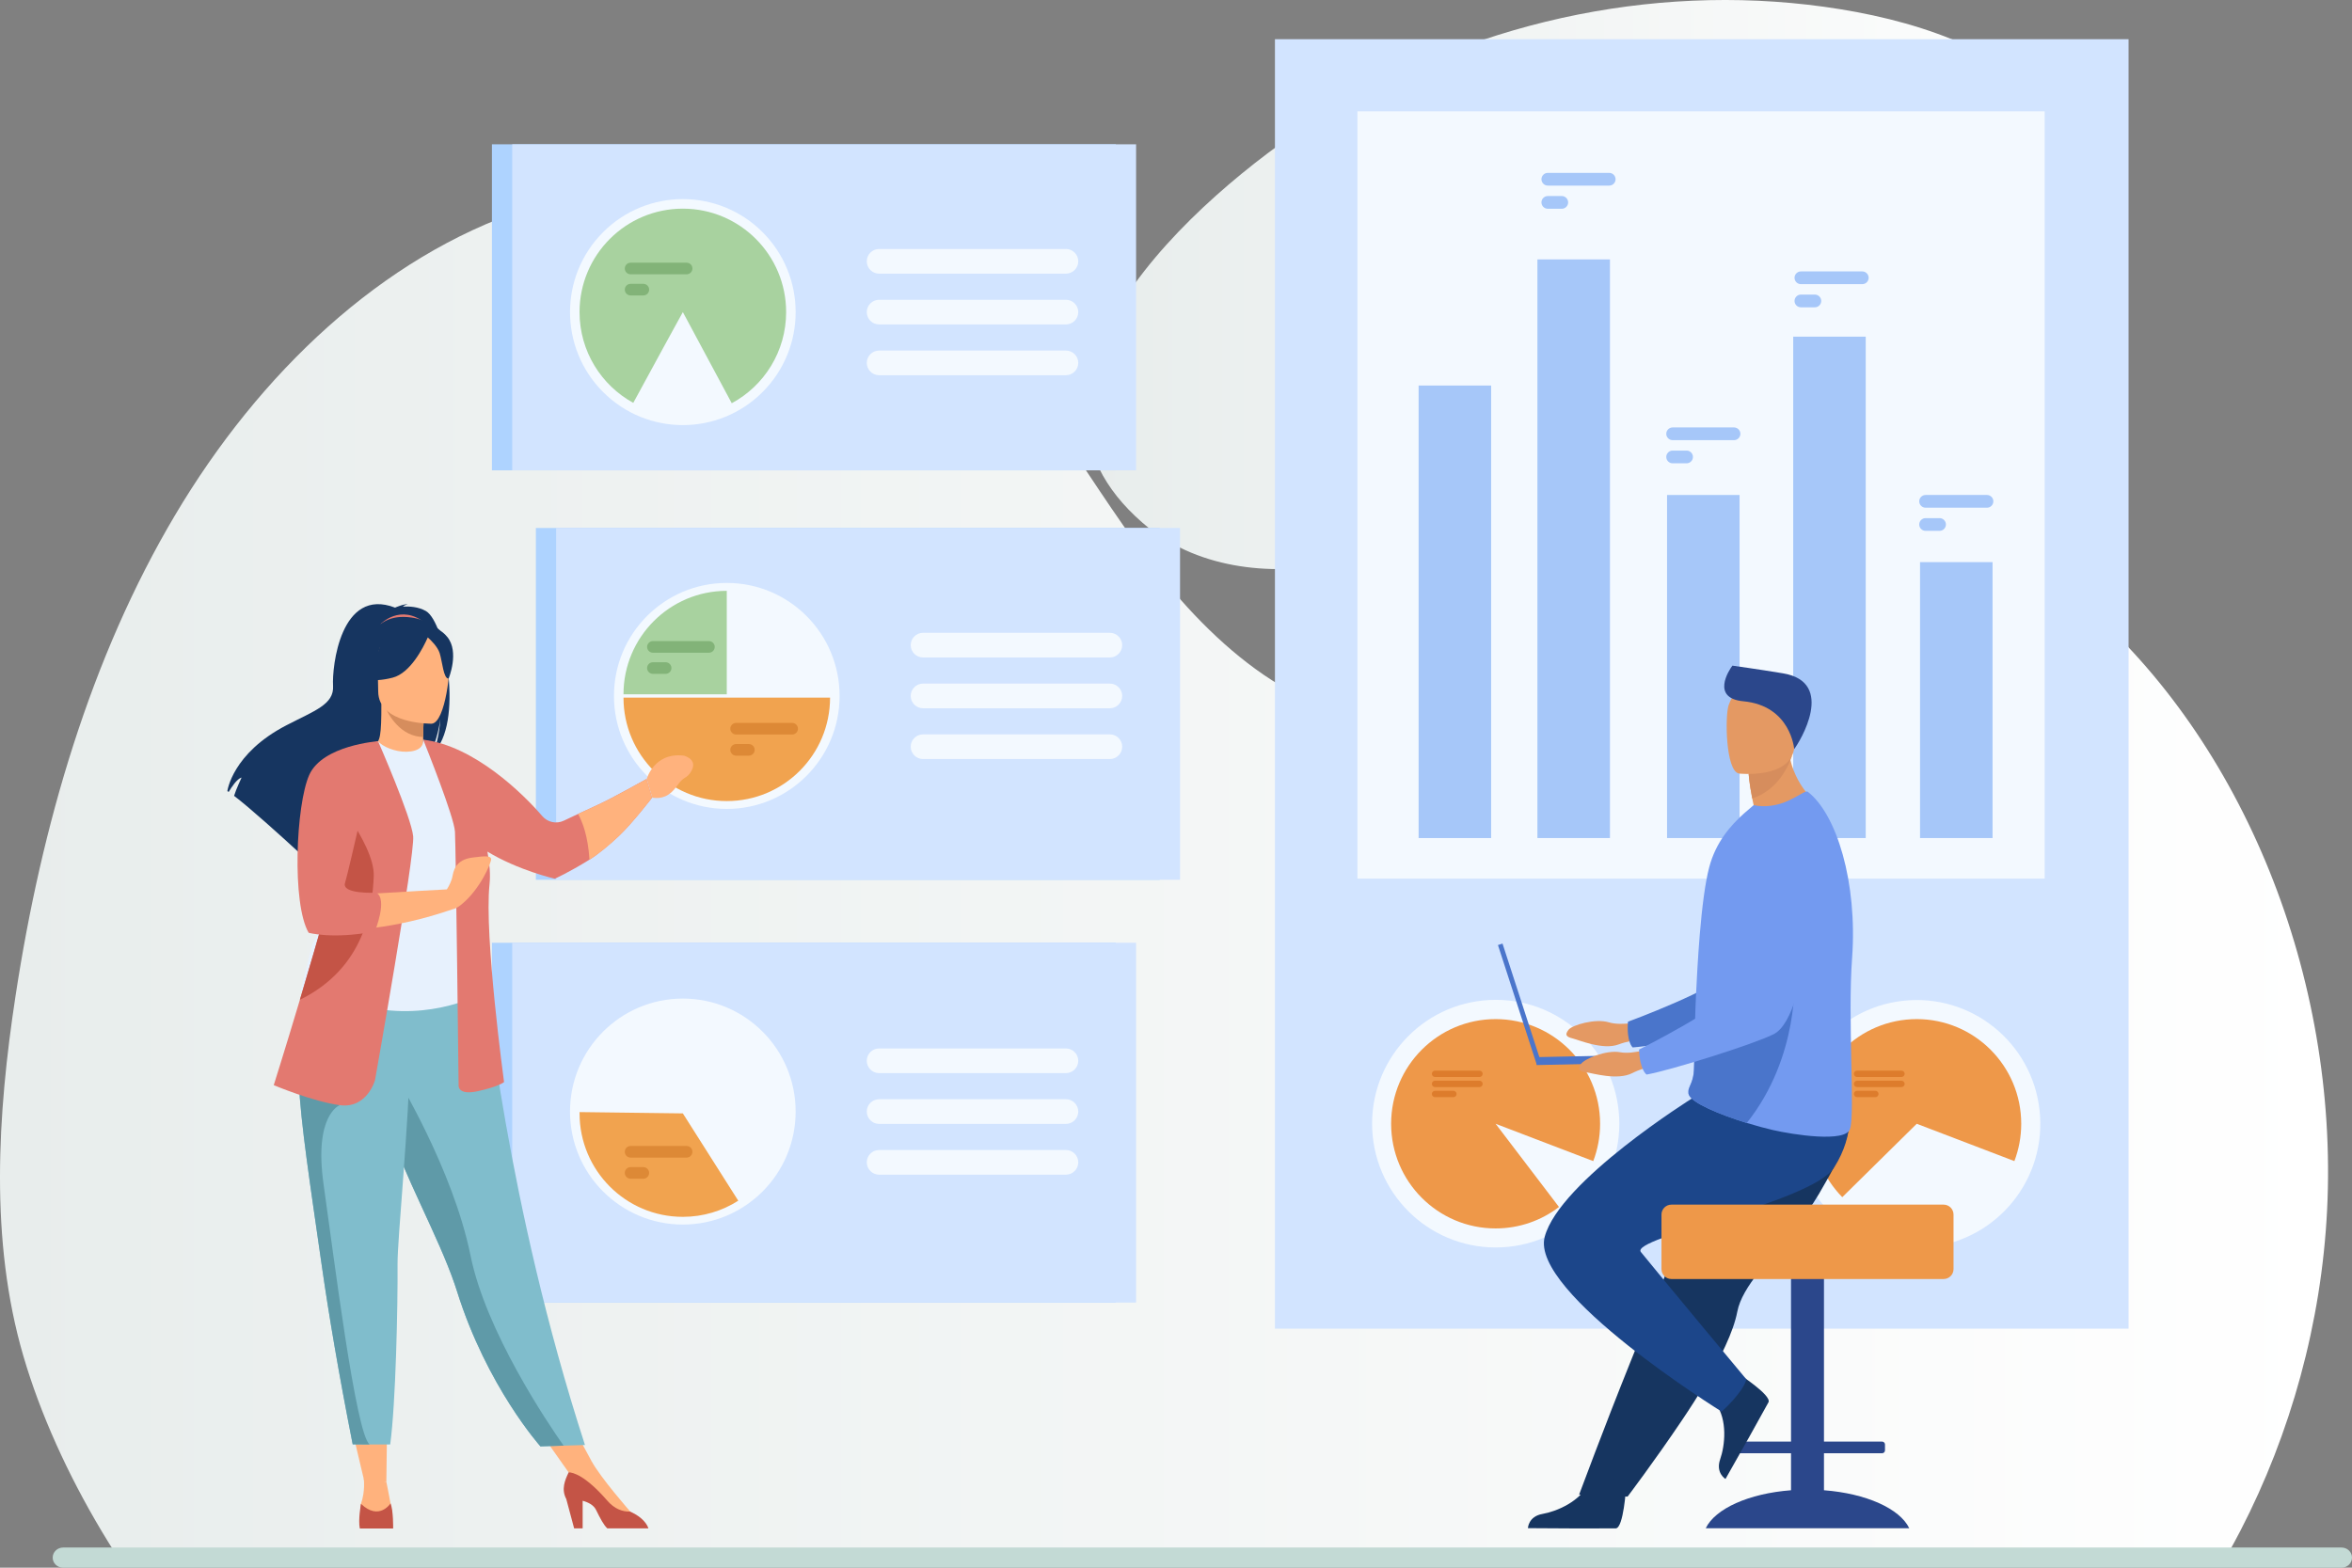 <svg xmlns="http://www.w3.org/2000/svg" width="600" height="400" viewBox="0 0 600 400" fill="none"><rect x="0" y="0" width="600" height="400" fill="#808080" stroke="none"/><path d="M335.559 30.598C305.355 50.045 250.845 98.142 291.47 133.393C304.803 144.973 323.723 147.167 340.705 143.716C357.686 140.266 373.308 131.837 388.883 123.95C404.459 116.063 420.641 108.494 437.87 106.986C453.96 105.575 470.004 109.519 486.131 110.447C502.258 111.365 519.873 108.572 531.157 96.412C546.825 79.535 543.627 49.91 529.026 31.999C514.415 14.098 491.663 5.95 469.49 2.354C425.162 -4.828 378.527 4.616 339.648 28.046C338.352 28.829 336.983 29.679 335.568 30.588L335.559 30.598Z" fill="url(#paint0_linear_385_17259)"></path><path d="M593.65 308.681C592.221 337.561 584.348 365.793 571.533 390.567C570.561 392.441 569.556 394.306 568.526 396.142H29.302C28.131 394.306 26.985 392.441 25.863 390.567C17.309 376.228 10.291 360.817 5.948 345.948C-2.665 316.459 -0.638 284.265 3.963 254.11C10.598 210.612 23.09 167.761 44.675 131.412C66.26 95.054 97.471 65.527 133.989 53.382C170.507 41.236 212.266 47.99 242.065 75.372C262.238 93.914 275.859 120.194 292.793 142.707C309.719 165.21 332.791 185.162 358.462 183.5C393.137 181.268 417.629 141.644 451.099 130.871C478.539 122.04 508.28 134.233 531.203 153.896C572.305 189.152 596.598 249.376 593.65 308.681Z" fill="url(#paint1_linear_385_17259)"></path><path d="M600 397.423C600 398.145 599.703 398.778 599.206 399.26C598.724 399.715 598.075 400 597.337 400H16.105C14.629 400 13.441 398.859 13.441 397.423C13.441 396.719 13.738 396.077 14.228 395.604C14.709 395.141 15.367 394.855 16.105 394.855H597.337C598.813 394.855 600 396.014 600 397.423Z" fill="#C3DAD5"></path><path d="M543 10H325.238V339.015H543V10Z" fill="#D2E4FF"></path><path d="M521.6 28.402H346.278V224.18H521.6V28.402Z" fill="#F3F9FF"></path><path d="M383.132 318.255C400.525 317.385 413.92 302.553 413.051 285.128C412.182 267.703 397.378 254.283 379.985 255.153C362.592 256.024 349.196 270.855 350.065 288.281C350.934 305.706 365.739 319.126 383.132 318.255Z" fill="#F3F9FF"></path><path d="M408.188 286.733C408.188 271.986 396.256 260.028 381.536 260.028C366.816 260.028 354.88 271.986 354.88 286.733C354.88 301.48 366.813 313.438 381.536 313.438C387.618 313.438 393.218 311.399 397.702 307.966L381.536 286.736L406.443 296.259C407.568 293.303 408.188 290.092 408.188 286.736V286.733Z" fill="#EE9849"></path><path d="M490.913 318.281C508.294 317.197 521.508 302.203 520.427 284.79C519.345 267.376 504.378 254.138 486.997 255.222C469.616 256.305 456.402 271.3 457.484 288.713C458.565 306.126 473.532 319.364 490.913 318.281Z" fill="#F3F9FF"></path><path d="M488.969 260.028C474.246 260.028 462.313 271.986 462.313 286.733C462.313 294.031 465.232 300.642 469.97 305.463L488.965 286.733L513.872 296.256C514.997 293.299 515.618 290.089 515.618 286.733C515.618 271.986 503.685 260.028 488.965 260.028H488.969Z" fill="#EE9849"></path><path d="M485.072 273.177H473.728C473.281 273.177 472.918 273.541 472.918 273.989C472.918 274.437 473.281 274.801 473.728 274.801H485.072C485.519 274.801 485.883 274.437 485.883 273.989C485.883 273.541 485.519 273.177 485.072 273.177Z" fill="#DD7C2C"></path><path d="M485.072 275.748H473.728C473.281 275.748 472.918 276.111 472.918 276.559C472.918 277.007 473.281 277.371 473.728 277.371H485.072C485.519 277.371 485.882 277.007 485.882 276.559C485.882 276.111 485.519 275.748 485.072 275.748Z" fill="#DD7C2C"></path><path d="M478.412 278.317H473.728C473.281 278.317 472.918 278.681 472.918 279.129C472.918 279.577 473.281 279.941 473.728 279.941H478.412C478.858 279.941 479.222 279.577 479.222 279.129C479.222 278.681 478.858 278.317 478.412 278.317Z" fill="#DD7C2C"></path><path d="M377.424 273.177H366.08C365.633 273.177 365.27 273.541 365.27 273.989C365.27 274.437 365.633 274.801 366.08 274.801H377.424C377.871 274.801 378.234 274.437 378.234 273.989C378.234 273.541 377.871 273.177 377.424 273.177Z" fill="#DD7C2C"></path><path d="M377.424 275.748H366.08C365.633 275.748 365.27 276.111 365.27 276.559C365.27 277.007 365.633 277.371 366.08 277.371H377.424C377.871 277.371 378.234 277.007 378.234 276.559C378.234 276.111 377.871 275.748 377.424 275.748Z" fill="#DD7C2C"></path><path d="M370.763 278.317H366.077C365.63 278.317 365.266 278.681 365.266 279.129C365.266 279.577 365.63 279.941 366.077 279.941H370.763C371.21 279.941 371.574 279.577 371.574 279.129C371.574 278.681 371.21 278.317 370.763 278.317Z" fill="#DD7C2C"></path><path d="M380.391 98.372H361.891V213.833H380.391V98.372Z" fill="#A6C7F9"></path><path d="M410.699 66.189H392.199V213.832H410.699V66.189Z" fill="#A6C7F9"></path><path d="M443.771 126.294H425.271V213.832H443.771V126.294Z" fill="#A6C7F9"></path><path d="M475.952 85.899H457.452V213.832H475.952V85.899Z" fill="#A6C7F9"></path><path d="M508.305 143.428H489.804V213.832H508.305V143.428Z" fill="#A6C7F9"></path><path d="M475.078 69.255H459.41C458.52 69.255 457.79 69.986 457.79 70.878C457.79 71.77 458.52 72.501 459.41 72.501H475.078C475.969 72.501 476.698 71.77 476.698 70.878C476.698 69.986 475.969 69.255 475.078 69.255Z" fill="#A6C7F9"></path><path d="M462.978 75.165H459.41C458.52 75.165 457.79 75.896 457.79 76.788C457.79 77.68 458.52 78.411 459.41 78.411H462.978C463.869 78.411 464.599 77.68 464.599 76.788C464.599 75.896 463.869 75.165 462.978 75.165Z" fill="#A6C7F9"></path><path d="M410.516 44.109H394.848C393.957 44.109 393.227 44.84 393.227 45.732C393.227 46.624 393.957 47.355 394.848 47.355H410.516C411.406 47.355 412.136 46.624 412.136 45.732C412.136 44.84 411.406 44.109 410.516 44.109Z" fill="#A6C7F9"></path><path d="M398.416 50.019H394.848C393.957 50.019 393.227 50.75 393.227 51.642C393.227 52.534 393.957 53.265 394.848 53.265H398.416C399.306 53.265 400.036 52.534 400.036 51.642C400.036 50.75 399.306 50.019 398.416 50.019Z" fill="#A6C7F9"></path><path d="M442.356 109.061H426.688C425.798 109.061 425.068 109.792 425.068 110.684C425.068 111.576 425.798 112.307 426.688 112.307H442.356C443.247 112.307 443.977 111.576 443.977 110.684C443.977 109.792 443.247 109.061 442.356 109.061Z" fill="#A6C7F9"></path><path d="M430.257 114.968H426.688C425.798 114.968 425.068 115.699 425.068 116.591C425.068 117.483 425.798 118.214 426.688 118.214H430.257C431.147 118.214 431.877 117.483 431.877 116.591C431.877 115.699 431.147 114.968 430.257 114.968Z" fill="#A6C7F9"></path><path d="M506.887 126.294H491.219C490.329 126.294 489.599 127.025 489.599 127.917C489.599 128.809 490.329 129.541 491.219 129.541H506.887C507.778 129.541 508.507 128.809 508.507 127.917C508.507 127.025 507.778 126.294 506.887 126.294Z" fill="#A6C7F9"></path><path d="M494.787 132.201H491.219C490.329 132.201 489.599 132.932 489.599 133.824C489.599 134.716 490.329 135.447 491.219 135.447H494.787C495.678 135.447 496.407 134.716 496.407 133.824C496.407 132.932 495.678 132.201 494.787 132.201Z" fill="#A6C7F9"></path><path d="M295.853 134.716H136.7V224.479H295.853V134.716Z" fill="#AED3FF"></path><path d="M301.029 134.716H141.876V224.479H301.029V134.716Z" fill="#D2E4FF"></path><path d="M185.402 206.399C201.295 206.399 214.179 193.491 214.179 177.569C214.179 161.646 201.295 148.738 185.402 148.738C169.509 148.738 156.625 161.646 156.625 177.569C156.625 193.491 169.509 206.399 185.402 206.399Z" fill="#F3F9FF"></path><path d="M283.136 161.463H235.463C233.737 161.463 232.323 162.88 232.323 164.609C232.323 166.339 233.737 167.756 235.463 167.756H283.136C284.863 167.756 286.277 166.339 286.277 164.609C286.277 162.88 284.863 161.463 283.136 161.463Z" fill="#F3F9FF"></path><path d="M283.136 174.423H235.463C233.737 174.423 232.323 175.84 232.323 177.569C232.323 179.299 233.737 180.716 235.463 180.716H283.136C284.863 180.716 286.277 179.299 286.277 177.569C286.277 175.84 284.863 174.423 283.136 174.423Z" fill="#F3F9FF"></path><path d="M283.136 187.379H235.463C233.737 187.379 232.323 188.796 232.323 190.525C232.323 192.255 233.737 193.672 235.463 193.672H283.136C284.863 193.672 286.277 192.255 286.277 190.525C286.277 188.796 284.863 187.379 283.136 187.379Z" fill="#F3F9FF"></path><path d="M159.055 177.15H185.402V150.754C170.853 150.754 159.055 162.574 159.055 177.15Z" fill="#A8D29F"></path><path d="M211.749 178H159.055C159.055 192.577 170.853 204.396 185.402 204.396C199.952 204.396 211.749 192.577 211.749 178Z" fill="#F1A34F"></path><path d="M180.853 163.579H166.554C165.741 163.579 165.076 164.245 165.076 165.06C165.076 165.875 165.741 166.542 166.554 166.542H180.853C181.666 166.542 182.332 165.875 182.332 165.06C182.332 164.245 181.666 163.579 180.853 163.579Z" fill="#82B378"></path><path d="M169.808 168.973H166.551C165.738 168.973 165.073 169.64 165.073 170.454C165.073 171.269 165.738 171.936 166.551 171.936H169.808C170.621 171.936 171.287 171.269 171.287 170.454C171.287 169.64 170.621 168.973 169.808 168.973Z" fill="#82B378"></path><path d="M202.08 184.451H187.781C186.968 184.451 186.302 185.118 186.302 185.933C186.302 186.748 186.968 187.414 187.781 187.414H202.08C202.893 187.414 203.558 186.748 203.558 185.933C203.558 185.118 202.893 184.451 202.08 184.451Z" fill="#DD8936"></path><path d="M191.037 189.845H187.781C186.967 189.845 186.302 190.512 186.302 191.327C186.302 192.142 186.967 192.808 187.781 192.808H191.037C191.851 192.808 192.516 192.142 192.516 191.327C192.516 190.512 191.851 189.845 191.037 189.845Z" fill="#DD8936"></path><path d="M125.491 240.553V332.355H284.644V240.553H125.491Z" fill="#AED3FF"></path><path d="M130.667 240.553V332.355H289.82V240.553H130.667Z" fill="#D2E4FF"></path><path d="M174.193 312.449C190.086 312.449 202.97 299.541 202.97 283.618C202.97 267.696 190.086 254.788 174.193 254.788C158.299 254.788 145.415 267.696 145.415 283.618C145.415 299.541 158.299 312.449 174.193 312.449Z" fill="#F3F9FF"></path><path d="M224.254 273.809H271.924C273.65 273.809 275.064 272.392 275.064 270.662C275.064 268.933 273.65 267.516 271.924 267.516H224.254C222.528 267.516 221.113 268.933 221.113 270.662C221.113 272.392 222.528 273.809 224.254 273.809Z" fill="#F3F9FF"></path><path d="M271.927 280.472H224.257C222.531 280.472 221.116 281.889 221.116 283.619C221.116 285.348 222.531 286.765 224.257 286.765H271.927C273.653 286.765 275.067 285.348 275.067 283.619C275.067 281.889 273.653 280.472 271.927 280.472Z" fill="#F3F9FF"></path><path d="M271.927 293.428H224.257C222.531 293.428 221.116 294.845 221.116 296.575C221.116 298.304 222.531 299.721 224.257 299.721H271.927C273.653 299.721 275.067 298.304 275.067 296.575C275.067 294.845 273.653 293.428 271.927 293.428Z" fill="#F3F9FF"></path><path d="M174.193 284.085L147.849 283.75C147.849 283.86 147.849 283.976 147.849 284.085C147.849 298.662 159.646 310.481 174.196 310.481C179.397 310.481 184.248 308.971 188.331 306.362L174.196 284.085H174.193Z" fill="#F1A34F"></path><path d="M160.862 292.398H175.16C175.977 292.398 176.639 293.061 176.639 293.879C176.639 294.697 175.977 295.361 175.16 295.361H160.862C160.045 295.361 159.383 294.697 159.383 293.879C159.383 293.061 160.045 292.398 160.862 292.398Z" fill="#DD8936"></path><path d="M164.118 297.792H160.862C160.048 297.792 159.383 298.459 159.383 299.274C159.383 300.089 160.048 300.755 160.862 300.755H164.118C164.931 300.755 165.597 300.089 165.597 299.274C165.597 298.459 164.931 297.792 164.118 297.792Z" fill="#DD8936"></path><path d="M284.644 36.818H125.491V120.005H284.644V36.818Z" fill="#AED3FF"></path><path d="M289.82 36.818H130.667V120.005H289.82V36.818Z" fill="#D2E4FF"></path><path d="M194.543 100.02C205.781 88.761 205.781 70.506 194.543 59.247C183.304 47.988 165.084 47.988 153.845 59.247C142.607 70.506 142.607 88.761 153.845 100.02C165.084 111.279 183.304 111.279 194.543 100.02Z" fill="#F3F9FF"></path><path d="M174.193 53.239C159.643 53.239 147.846 65.055 147.846 79.632C147.846 89.618 153.384 98.308 161.55 102.791C165.77 94.958 174.196 79.632 174.196 79.632L186.672 102.884C194.93 98.43 200.543 89.686 200.543 79.632C200.543 65.055 188.748 53.239 174.199 53.239H174.193Z" fill="#A8D29F"></path><path d="M271.927 63.529H224.257C222.531 63.529 221.116 64.946 221.116 66.675C221.116 68.405 222.531 69.822 224.257 69.822H271.927C273.653 69.822 275.067 68.405 275.067 66.675C275.067 64.946 273.653 63.529 271.927 63.529Z" fill="#F3F9FF"></path><path d="M271.927 76.489H224.257C222.531 76.489 221.116 77.906 221.116 79.635C221.116 81.365 222.531 82.781 224.257 82.781H271.927C273.653 82.781 275.067 81.365 275.067 79.635C275.067 77.906 273.653 76.489 271.927 76.489Z" fill="#F3F9FF"></path><path d="M271.927 89.444H224.257C222.531 89.444 221.116 90.861 221.116 92.591C221.116 94.32 222.531 95.737 224.257 95.737H271.927C273.653 95.737 275.067 94.32 275.067 92.591C275.067 90.861 273.653 89.444 271.927 89.444Z" fill="#F3F9FF"></path><path d="M175.163 67.027H160.865C160.051 67.027 159.386 67.693 159.386 68.508C159.386 69.323 160.051 69.99 160.865 69.99H175.163C175.977 69.99 176.642 69.323 176.642 68.508C176.642 67.693 175.977 67.027 175.163 67.027Z" fill="#82B378"></path><path d="M164.121 72.421H160.865C160.052 72.421 159.386 73.088 159.386 73.902C159.386 74.717 160.052 75.384 160.865 75.384H164.121C164.935 75.384 165.6 74.717 165.6 73.902C165.6 73.088 164.935 72.421 164.121 72.421Z" fill="#82B378"></path><path d="M89.256 362.419L92.981 378.135L98.559 378.103L98.765 362.419H89.256Z" fill="#FFB27D"></path><path d="M136.183 363.089L146.782 378.136L150.912 372.822L144.535 361.021L136.183 363.089Z" fill="#FFB27D"></path><path d="M108.634 155.901C106.708 154.803 104.4 154.684 102.786 154.78C103.201 154.349 104.021 154.194 104.021 154.194C103.021 154.046 100.783 155.041 100.783 155.041C86.858 149.666 84.668 170.207 84.964 174.979C85.254 179.752 80.284 181.311 73.041 185.069C59.215 192.242 58 201.849 58 201.849C58.106 201.913 58.219 201.984 58.341 202.068C59.026 200.905 60.437 198.718 61.629 198.387C61.584 198.493 60.221 201.395 59.713 203.06C63.793 206.167 71.421 213.053 76.738 217.935C76.716 216.982 76.751 215.626 77.101 214.911L77.757 218.872C80.602 221.494 82.563 223.336 82.563 223.336C82.213 219.481 99.973 199.127 109.238 193.034C111.495 189.707 112.295 183.83 112.356 183.366C111.967 188.026 111.17 190.641 110.459 192.113C118.306 184.879 113.738 158.806 108.634 155.898V155.901Z" fill="#163560"></path><path d="M108.688 193.34C108.733 193.359 104.213 195.713 100.812 194.779C97.614 193.907 95.524 189.752 95.569 189.742C96.923 189.472 97.315 187.607 97.286 179.594L97.897 179.717L108.193 181.759C108.193 181.759 107.958 185.005 107.952 188.061C107.946 190.628 108.1 193.063 108.688 193.34Z" fill="#FFB27D"></path><path d="M97.045 159.266C97.045 159.266 102.124 153.849 108.498 158.989C108.498 158.989 104.789 158.345 97.045 159.266Z" fill="#E37970"></path><path d="M108.196 181.759C108.196 181.759 107.962 185.005 107.955 188.061C102.195 187.9 99.147 182.635 97.9 179.714L108.196 181.755V181.759Z" fill="#D68D5D"></path><path d="M96.836 178.596C96.836 178.596 93.817 173.817 93.091 169.73C92.573 166.812 94.055 155.998 104.905 157.556C104.905 157.556 108.055 157.869 111.016 159.872C113.372 161.466 116.77 164.906 112.97 174.342L111.983 177.53L96.836 178.596Z" fill="#163560"></path><path d="M149.231 368.696L143.773 368.864L137.864 369.044C137.864 369.044 124.218 353.824 116.567 329.425C116.387 328.858 116.201 328.285 116.001 327.702C111.813 315.467 103.13 300.108 98.552 286.205C97.823 283.989 97.17 281.905 96.582 279.934C96.395 279.303 96.212 278.682 96.035 278.07C92.663 266.331 91.686 258.624 90.786 250.389L123.829 250.653C123.829 250.653 129.162 306.884 149.225 368.693L149.231 368.696Z" fill="#80BDCC"></path><path d="M119.206 231.636C119.123 247.391 121.515 254.147 121.515 254.147C121.515 254.147 107.367 261.349 90.551 256.048C90.352 255.986 76.629 252.846 76.629 252.846C76.912 252.209 79.413 241.594 79.686 241.007C83.235 233.368 85.932 230.019 86.353 227.671C87.134 223.288 87.15 218.75 86.761 214.473C85.736 203.15 82.685 193.746 82.685 193.746C87.266 192.702 91.676 190.915 96.444 189.124C97.54 190.493 100.774 191.875 103.683 191.81C107.033 191.736 108.077 190.319 107.955 188.719C111.523 190.709 114.362 192.602 114.362 192.602C117.397 197.881 123.549 203.008 123.993 211.108C124.102 213.098 119.206 231.194 119.206 231.636Z" fill="#E7F1FD"></path><path d="M90.789 233.391C89.346 235.439 86.575 247.887 79.686 249.452C83.235 240.579 85.932 236.689 86.353 233.961C87.134 228.869 87.15 223.6 86.761 218.631C89.066 214.58 90.789 211.804 90.789 211.804C90.969 211.15 94.454 200.354 95.569 210.003C96.685 219.652 92.4 231.098 90.789 233.391Z" fill="#5F9AA8"></path><path d="M110.119 184.654C110.119 184.654 96.489 184.88 96.479 176.374C96.469 167.869 94.704 162.168 103.407 161.666C112.109 161.163 113.803 164.407 114.497 167.244C115.188 170.081 113.664 184.377 110.119 184.657V184.654Z" fill="#FFB27D"></path><path d="M114.092 162.513C111.99 159.959 110.398 160.513 109.505 161.279C106.56 156.87 97.251 163.247 97.251 163.247C96.338 169.35 91.947 172.848 91.947 172.848C91.947 172.848 94.431 174.384 100.16 172.909C104.667 171.746 107.939 165.321 109.129 162.635C109.939 163.357 111.649 165.025 112.163 166.658C112.842 168.825 113.147 173.282 114.446 173.131C114.446 173.131 117.258 166.348 114.098 162.51L114.092 162.513Z" fill="#163560"></path><path d="M92.795 377.256C92.795 377.256 93.245 380.371 92.085 383.701C92.085 383.701 91.172 387.868 95.27 387.945C99.369 388.023 100.372 387.636 99.909 385.079C99.446 382.522 98.562 378.103 98.562 378.103L92.795 377.256Z" fill="#FFB27D"></path><path d="M100.292 389.991C100.292 389.991 100.288 389.991 100.279 390H91.802L91.789 389.991C91.326 387.81 92.081 383.704 92.081 383.704C96.72 388.148 99.626 383.591 99.626 383.591C100.378 385.491 100.292 389.991 100.292 389.991Z" fill="#C45446"></path><path d="M160.788 385.691C160.788 385.691 153.233 377.095 150.912 372.822L145.296 375.704L157.853 387.517L160.791 387.13V385.691H160.788Z" fill="#FFB27D"></path><path d="M165.42 389.974H154.937C154.014 389.14 153.134 387.462 152.057 385.263C151.439 384 150.054 383.308 148.636 382.925V389.974H146.466L144.457 382.477C143.12 379.965 144.123 377.662 145.065 375.675C146.158 375.675 149.334 376.464 154.915 382.889C156.75 384.999 158.772 385.752 160.784 385.688C160.81 385.704 160.839 385.72 160.868 385.733C164.047 387.192 165.082 388.989 165.42 389.974Z" fill="#C45446"></path><path d="M164.912 198.773C164.912 198.773 155.962 203.784 152.767 205.23C151.629 205.742 149.572 206.705 147.466 207.688C146.196 208.28 144.911 208.886 143.798 209.411C141.921 210.296 139.684 209.81 138.333 208.229C133.489 202.56 120.949 190.277 108 188.738L107.955 188.719C107.955 188.719 107.955 188.725 107.962 188.731C107.955 188.731 107.952 188.731 107.946 188.731L108.016 188.87C108.743 190.683 115.844 208.451 116.063 212.2C116.294 216.151 116.992 276.798 116.992 276.798C116.992 276.798 116.529 279.587 121.862 278.424C127.195 277.261 128.587 276.102 128.587 276.102C128.587 276.102 123.485 238.692 124.877 225.678C125.15 223.124 124.903 220.254 124.334 217.291C132.219 222.077 141.519 224.206 141.519 224.206C141.519 224.206 144.988 222.689 150.375 219.346C152.639 217.939 155.262 215.697 157.843 213.327C160.964 210.461 166.333 203.54 166.333 203.54L164.912 198.776V198.773Z" fill="#E37970"></path><path d="M143.773 368.864L137.864 369.044C137.864 369.044 124.218 353.824 116.567 329.425C116.387 328.858 116.201 328.284 116.001 327.702C111.813 315.467 103.13 300.108 98.552 286.205C97.823 283.989 97.17 281.905 96.582 279.934C96.395 279.303 96.212 278.681 96.035 278.07L100.902 274.369C100.902 274.369 115.513 298.069 120.036 320.375C123.964 339.75 139.7 363.063 143.773 368.86V368.864Z" fill="#5F9AA8"></path><path d="M101.414 322.459C101.497 333.305 100.951 358.242 99.539 368.567H94.306C91.413 368.567 89.973 368.525 89.973 368.525C86.437 350.574 83.919 335.724 82.087 322.926C80.586 312.423 79.249 303.419 78.22 295.667C77.185 287.867 76.468 281.335 76.211 275.815C76.172 274.946 76.14 274.099 76.124 273.281C76.108 272.456 76.105 271.654 76.111 270.875L104.663 268.086C104.303 287.09 101.369 316.156 101.417 322.459H101.414Z" fill="#80BDCC"></path><path d="M94.306 368.564C91.413 368.564 89.973 368.522 89.973 368.522C86.437 350.571 83.919 335.721 82.087 322.922C80.586 312.42 79.249 303.415 78.22 295.663C77.185 287.863 76.468 281.332 76.211 275.812L86.687 281.986C86.687 281.986 80.001 284.349 82.553 302.24C85.106 320.13 90.76 366.029 94.309 368.564H94.306Z" fill="#5F9AA8"></path><path d="M95.653 275.638C95.653 275.638 93.641 282.916 86.684 281.989C79.728 281.058 69.833 276.878 69.833 276.878C69.833 276.878 72.807 267.464 76.503 255.101C80.978 240.128 86.52 220.831 89.134 208.657C89.867 205.246 90.368 202.396 90.555 200.357L96.447 189.131C96.447 189.131 104.934 208.489 105.4 213.369C105.866 218.248 95.659 275.641 95.659 275.641L95.653 275.638Z" fill="#E37970"></path><path d="M120.505 218.811C117.156 219.252 115.873 221.037 115.458 223.439C115.236 224.737 114.568 226.019 113.999 226.927C110.662 227.107 102.719 227.539 96.045 227.964L95.495 236.734C100.98 236.051 107.717 234.656 115.471 231.996C116.066 231.893 116.812 231.523 117.744 230.759C122.55 226.818 125.276 220.215 125.285 219.269C125.295 218.322 123.855 218.37 120.505 218.811Z" fill="#FFB27D"></path><path d="M95.344 223.588C95.032 231.488 93.178 246.824 76.635 255.033C76.59 255.052 76.548 255.078 76.503 255.094C80.978 240.122 86.52 220.824 89.134 208.651C92.171 213.201 95.518 219.237 95.347 223.588H95.344Z" fill="#C45446"></path><path d="M96.444 189.124C96.444 189.124 82.293 190.129 78.892 197.72C75.491 205.311 74.407 230.56 78.738 237.996C78.738 237.996 84.698 239.697 95.242 237.723C95.37 237.7 95.502 237.674 95.63 237.648C95.63 237.648 98.993 229.401 95.978 227.774C95.978 227.774 87.086 228.238 88.015 225.294C88.944 222.351 96.447 189.124 96.447 189.124H96.444Z" fill="#E37970"></path><path d="M174.504 192.815C166.889 191.836 164.97 198.773 164.97 198.773L166.391 203.539C168.737 203.865 170.792 203.253 172.685 200.538C174.578 197.826 175.099 198.866 176.301 196.847C177.934 194.11 175.379 193.089 174.508 192.815H174.504Z" fill="#FFB27D"></path><path d="M152.767 205.23C151.629 205.742 149.572 206.705 147.466 207.688C148.591 209.691 149.999 213.33 150.376 219.346C152.639 217.939 155.567 215.597 158.068 213.14C162.08 209.195 166.333 203.54 166.333 203.54L164.912 198.776C164.912 198.776 155.963 203.788 152.767 205.234V205.23Z" fill="#FFB27D"></path><path d="M419.285 260.498C419.285 260.498 413.872 261.893 410.429 260.853C406.986 259.812 401.065 261.519 400.11 262.778C399.155 264.034 399.506 264.537 401.21 264.968C402.91 265.403 408.941 267.98 412.904 266.489C416.868 264.997 422.037 264.943 422.037 264.943L419.285 260.498Z" fill="#E49963"></path><path d="M466.077 213.382C466.077 213.382 459.995 256.688 449.924 260.566C444.954 262.479 422.995 266.817 416.498 267.255C416.498 267.255 414.907 265.96 415.293 260.698C415.293 260.698 438.303 252.234 441.569 247.632C446.433 240.782 438.547 219.649 444.652 213.217C450.756 206.786 461.037 204.019 466.074 213.382H466.077Z" fill="#4A75CB"></path><path d="M465.299 380.242V370.799H480.138C480.54 370.799 480.865 370.471 480.865 370.071V368.558C480.865 368.155 480.537 367.83 480.138 367.83H465.299V314.082C465.299 312.575 464.068 311.341 462.564 311.341H459.629C458.124 311.341 456.893 312.575 456.893 314.082V367.83H442.054C441.653 367.83 441.325 368.158 441.325 368.558V370.071C441.325 370.474 441.653 370.799 442.054 370.799H456.893V380.242C446.156 381.054 437.557 384.928 435.143 389.929H487.053C484.639 384.925 476.039 381.054 465.303 380.242H465.299Z" fill="#2B478B"></path><path d="M464.026 304.62C462.252 307.635 460.201 310.459 458.086 313.135C451.547 321.402 444.433 328.217 443.192 334.661C442.945 335.946 442.556 337.328 442.045 338.787C441.527 340.262 440.887 341.814 440.148 343.418C437.374 349.453 433.227 356.22 429.083 362.368C421.924 372.996 415.193 381.865 415.193 381.865L402.846 381.337C403.341 380.097 408.725 365.421 415.929 347.489C418.854 340.207 421.966 332.465 424.965 324.997C425.364 323.998 425.766 323.006 426.161 322.021C427.077 319.734 427.981 317.486 428.865 315.296C435.628 298.456 441.016 285.046 441.016 285.046C441.016 285.046 468.051 274.785 470.857 281.435C473.172 286.917 471.288 292.289 464.026 304.62Z" fill="#163560"></path><path d="M414.807 379.614C414.807 379.614 414.177 389.82 412.203 389.968C411.94 389.987 402.206 389.987 402.206 389.987L389.778 389.916C389.778 389.916 389.858 386.918 393.491 386.284C397.124 385.649 403.202 383.092 405.404 378.281C407.719 373.221 414.804 379.617 414.804 379.617L414.807 379.614Z" fill="#163560"></path><path d="M443.398 350.455C443.398 350.455 451.984 355.985 451.152 357.778C451.043 358.017 446.295 366.532 446.295 366.532L440.174 377.366C440.174 377.366 437.599 375.833 438.817 372.345C440.036 368.857 440.772 362.294 437.65 358.023C434.368 353.531 443.398 350.452 443.398 350.452V350.455Z" fill="#163560"></path><path d="M431.777 280.176C431.777 280.176 397.844 301.351 394.057 315.583C390.27 329.814 439.197 360.175 439.197 360.175C439.197 360.175 444.562 355.431 445.51 351.953C445.51 351.953 423.394 325.406 418.597 319.457C415.653 315.802 462.162 306.807 467.845 297.95C473.529 289.094 471.494 281.645 471.494 281.645L431.781 280.176H431.777Z" fill="#1C468A"></path><path d="M426.37 307.367H495.822C497.217 307.367 498.349 308.501 498.349 309.899V323.815C498.349 325.212 497.217 326.346 495.822 326.346H426.374C424.978 326.346 423.847 325.212 423.847 323.815V309.899C423.847 308.501 424.978 307.367 426.374 307.367H426.37Z" fill="#EE9849"></path><path d="M447.468 205.958C444.134 208.026 442.299 210.65 442.299 210.65C450.429 212.757 463.904 205.211 463.904 205.211C463.904 205.211 458.671 201.688 456.733 193.949C456.633 193.559 456.546 193.156 456.466 192.747C456.212 191.443 456.054 190.032 456.025 188.509L452.29 191.862L446.079 197.436C446.079 197.436 446.221 199.749 446.999 203.726C447.134 204.422 447.288 205.166 447.465 205.958H447.468Z" fill="#E49963"></path><path d="M472.478 244.379C471.314 260.07 473.272 283.925 471.95 288.057C470.809 291.622 457.395 289.512 452.21 288.321C450.29 287.879 447.966 287.251 445.565 286.507C438.869 284.43 431.572 281.464 430.787 279.261C430.758 279.174 430.733 279.091 430.716 279.007C430.646 278.688 430.662 278.388 430.729 278.082C430.99 276.958 431.996 275.744 432.115 272.965C432.247 269.86 432.227 266.208 432.343 262.279C432.35 261.838 432.356 261.355 432.404 260.914V260.753C432.407 260.669 432.411 260.585 432.414 260.501C432.526 256.118 432.755 251.513 433.021 246.943C433.192 244.073 433.385 241.233 433.61 238.508C434.195 231.481 434.979 225.23 436.024 221.278C437.728 214.837 441.479 210.634 444.896 207.555L447.368 205.433C450.126 206.035 453.386 205.636 456.334 204.235C459.526 202.718 460.629 201.63 461.185 202.039C468.556 207.736 473.857 225.194 472.481 244.376L472.478 244.379Z" fill="#739AF0"></path><path d="M445.6 286.54C438.904 284.462 431.607 281.496 430.823 279.293C430.794 279.207 430.768 279.123 430.752 279.039C430.755 278.73 430.758 278.424 430.765 278.115C431.025 276.994 432.031 275.777 432.15 272.997C432.282 269.893 432.263 266.241 432.379 262.311C432.385 261.87 432.391 261.387 432.44 260.946V260.785C432.443 260.701 432.446 260.617 432.446 260.534L457.742 249.04C457.742 249.04 459.198 269.464 445.6 286.537V286.54Z" fill="#4A75CB"></path><path d="M446.082 197.437C446.082 197.437 446.224 199.749 447.002 203.726C453.065 201.765 455.816 196.277 456.736 193.949C456.996 193.292 457.112 192.886 457.112 192.886C457.112 192.886 456.877 192.834 456.472 192.751C455.62 192.57 454.016 192.229 452.296 191.865L446.086 197.44L446.082 197.437Z" fill="#D68D5D"></path><path d="M443.629 197.375C443.629 197.375 456.951 198.879 457.761 190.554C458.568 182.229 460.834 176.815 452.36 175.501C443.89 174.187 441.926 177.205 440.981 179.917C440.035 182.628 440.187 196.767 443.629 197.372V197.375Z" fill="#E49963"></path><path d="M457.7 191.127C457.7 191.127 456.854 180.074 444.729 178.931C436.422 178.149 441.055 170.986 441.939 169.843C441.939 169.843 448.304 170.716 454.826 171.798C468.517 174.065 459.044 189.408 457.7 191.131V191.127Z" fill="#2B478B"></path><path d="M383.297 240.755L382.132 241.134L392.054 271.727L393.219 271.347L383.297 240.755Z" fill="#4A75CB"></path><path d="M425.675 269.014L391.99 269.733L392.033 271.752L425.718 271.033L425.675 269.014Z" fill="#4A75CB"></path><path d="M422.072 267.155C422.072 267.155 416.845 269.139 413.309 268.485C409.773 267.832 404.074 270.183 403.264 271.538C402.454 272.894 402.859 273.352 404.598 273.593C406.337 273.835 412.615 275.732 416.389 273.812C420.163 271.893 425.297 271.268 425.297 271.268L422.072 267.155Z" fill="#E49963"></path><path d="M463.393 215.159C463.393 215.159 462.114 258.872 452.531 263.841C447.802 266.292 426.454 273.029 420.044 274.179C420.044 274.179 418.321 273.068 418.125 267.793C418.125 267.793 440.061 256.839 442.804 251.906C446.886 244.559 436.721 224.428 442.08 217.359C447.439 210.289 457.353 206.409 463.39 215.156L463.393 215.159Z" fill="#739AF0"></path><defs><linearGradient id="paint0_linear_385_17259" x1="276.969" y1="72.603" x2="541.53" y2="72.603" gradientUnits="userSpaceOnUse"><stop stop-color="#E8EDEC"></stop><stop offset="1" stop-color="white"></stop></linearGradient><linearGradient id="paint1_linear_385_17259" x1="0" y1="221.863" x2="593.891" y2="221.863" gradientUnits="userSpaceOnUse"><stop stop-color="#E8EDEC"></stop><stop offset="1" stop-color="white"></stop></linearGradient></defs></svg>